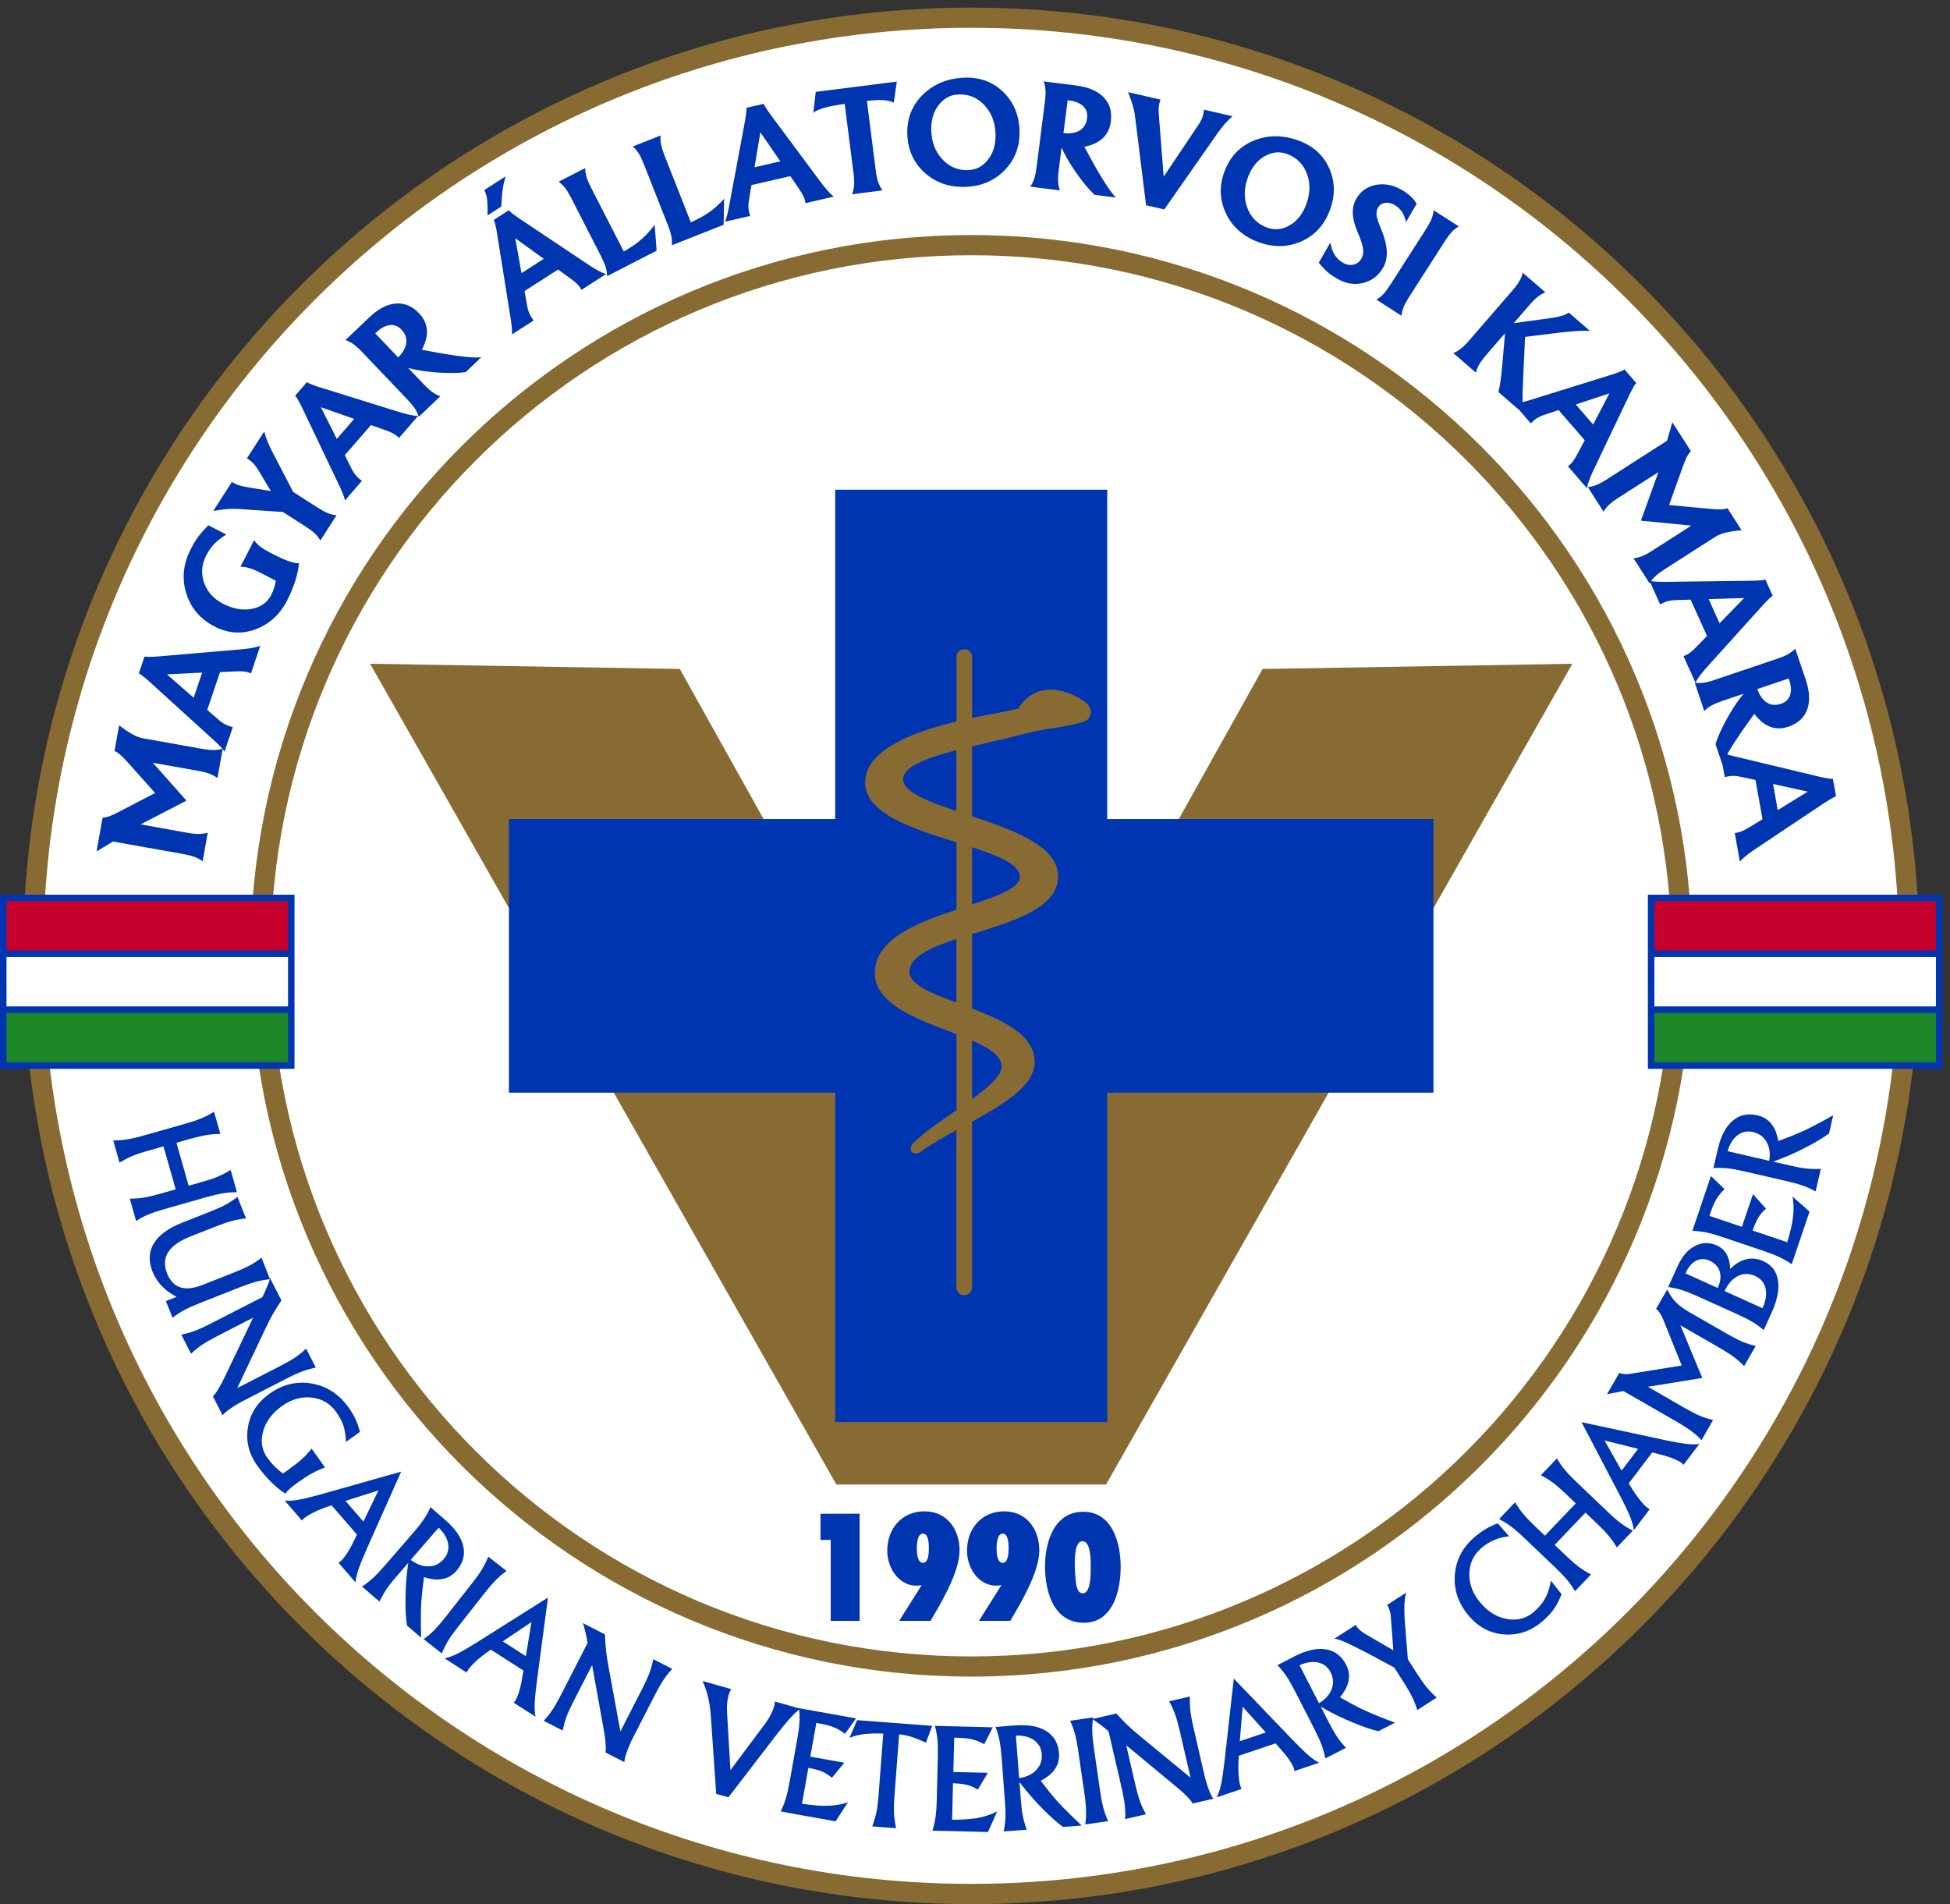 <?xml version="1.0" encoding="utf-8"?>
<!-- Generator: Adobe Illustrator 27.0.0, SVG Export Plug-In . SVG Version: 6.00 Build 0)  -->
<svg version="1.1" id="Layer_1" xmlns="http://www.w3.org/2000/svg" xmlns:xlink="http://www.w3.org/1999/xlink" x="0px" y="0px"
	 viewBox="0 0 512.3 500.23" style="enable-background:new 0 0 512.3 500.23;" xml:space="preserve">
<rect x="0" y="0" width="512.3" height="500.23" fill="#333333" stroke="none"/>
<style type="text/css">
	.st0{fill-rule:evenodd;clip-rule:evenodd;fill:#FFFFFF;}
	.st1{fill-rule:evenodd;clip-rule:evenodd;fill:#876B32;}
	.st2{fill:#876B32;}
	.st3{fill:#0035B2;}
	.st4{fill:#C7002D;}
	.st5{fill:#FFFFFF;}
	.st6{fill:#1D8629;}
	.st7{fill-rule:evenodd;clip-rule:evenodd;fill:#0035B2;}
</style>
<path class="st0" d="M255.15,4.04c136.52,0,247.2,110.68,247.2,247.2s-110.68,247.2-247.2,247.2S7.95,387.76,7.95,251.24
	S118.62,4.04,255.15,4.04"/>
<polygon class="st1" points="268.95,288.13 241.35,288.13 178.6,175.75 97.23,174.38 219.73,390 290.58,390 413.08,174.38 
	331.7,175.75 "/>
<path class="st2" d="M385.31,120.96C352,87.65,305.98,67.05,255.15,67.05S158.31,87.65,125,120.96
	c-33.31,33.31-53.91,79.33-53.91,130.15c0,50.83,20.6,96.85,53.91,130.15c33.31,33.31,79.33,53.91,130.15,53.91
	s96.85-20.6,130.15-53.91c33.31-33.31,53.91-79.33,53.91-130.15C439.22,200.29,418.62,154.27,385.31,120.96 M255.15,61.75
	c52.29,0,99.63,21.2,133.9,55.46c34.27,34.27,55.46,81.61,55.46,133.9c0,52.29-21.2,99.63-55.46,133.9
	c-34.27,34.27-81.61,55.46-133.9,55.46s-99.63-21.2-133.9-55.46c-34.27-34.27-55.46-81.61-55.46-133.9
	c0-52.29,21.2-99.63,55.46-133.9C155.52,82.95,202.86,61.75,255.15,61.75z"/>
<path class="st2" d="M427.56,78.71C383.44,34.59,322.48,7.3,255.15,7.3c-67.33,0-128.28,27.29-172.4,71.41
	c-44.12,44.12-71.41,105.08-71.41,172.4c0,67.33,27.29,128.28,71.41,172.4c44.12,44.12,105.08,71.41,172.4,71.41
	c67.33,0,128.28-27.29,172.4-71.41c44.12-44.12,71.41-105.08,71.41-172.4C498.97,183.79,471.68,122.83,427.56,78.71 M255.15,2
	c68.79,0,131.07,27.88,176.15,72.97c45.08,45.08,72.97,107.36,72.97,176.15c0,68.79-27.88,131.07-72.97,176.15
	c-45.08,45.08-107.36,72.97-176.15,72.97c-68.79,0-131.07-27.88-176.15-72.97C33.92,382.19,6.04,319.91,6.04,251.12
	c0-68.79,27.88-131.07,72.97-176.15C124.08,29.88,186.36,2,255.15,2z"/>
<path class="st3" d="M474.9,207.96l-9.08-1.99l1.22,6.86l7.86-4.84L474.9,207.96z M457.61,199.17l19.36,4.64
	c1,0.25,1.94,0.46,2.82,0.62c0.88,0.16,1.46,0.22,1.75,0.19l0.41,2.3l0.41,2.3c-0.28,0.07-0.8,0.33-1.57,0.79
	c-0.77,0.45-1.58,0.97-2.43,1.56l-16.56,11.05c-1.19,0.77-2.14,1.45-2.85,2.01c-0.7,0.56-1.33,1.13-1.86,1.7l-0.67-3.75l-0.67-3.75
	c0.6-0.05,1.21-0.19,1.81-0.43c0.6-0.24,1.33-0.63,2.2-1.17l3.28-2.01l-1.84-10.31l-3.79-0.82c-0.77-0.18-1.47-0.26-2.11-0.25
	c-0.64,0-1.36,0.11-2.17,0.33l-0.59-3.33l-0.6-3.35c0.46,0.24,1.13,0.49,1.98,0.75C454.76,198.49,455.99,198.8,457.61,199.17z
	 M461.66,181.04L461.66,181.04c0.61,1.65,1.44,2.82,2.49,3.51c1.09,0.71,2.35,0.82,3.77,0.34c1.22-0.41,2.01-1.17,2.37-2.29
	c0.36-1.11,0.27-2.49-0.28-4.12l-0.08-0.24L461.66,181.04z M450.55,178.59l16.39-5.54c1.16-0.39,2.09-0.78,2.8-1.18
	c0.71-0.39,1.34-0.88,1.9-1.45l1.25,3.7l1.49,4.39c1.06,3.12,1.19,5.76,0.4,7.9c-0.79,2.15-2.44,3.65-4.94,4.5
	c-2.51,0.85-4.79,0.46-6.85-1.16c-0.74-0.59-1.44-1.33-2.11-2.22l-3.43,4.83c-1.41,2.07-2.48,3.74-3.22,5.01
	c-0.74,1.27-1.32,2.42-1.73,3.48l-1.81-5.36c0.56-1.8,1.48-3.88,2.77-6.25c1.28-2.37,2.56-4.39,3.85-6.04l0.77-0.94l-5.63,1.9
	c-1.17,0.4-2.11,0.79-2.82,1.19c-0.71,0.39-1.34,0.88-1.89,1.44l-1.25-3.71l-1.26-3.73c0.78,0.12,1.57,0.12,2.37,0.01
	C448.39,179.24,449.38,178.99,450.55,178.59z M458.19,157.11l-9.29,0.29l2.87,6.35l6.43-6.62L458.19,157.11z M439.27,152.84
	l19.91-0.25c1.03,0,1.99-0.03,2.88-0.09c0.89-0.06,1.47-0.14,1.74-0.24l0.96,2.13l0.96,2.13c-0.25,0.14-0.69,0.52-1.33,1.15
	c-0.64,0.63-1.29,1.33-1.97,2.11l-13.34,14.78c-0.96,1.04-1.72,1.93-2.27,2.65c-0.55,0.71-1.01,1.42-1.39,2.11l-1.57-3.47
	l-1.57-3.47c0.57-0.19,1.12-0.48,1.65-0.86c0.52-0.38,1.14-0.94,1.85-1.68l2.69-2.76l-4.32-9.55l-3.87,0.13
	c-0.79,0.02-1.49,0.11-2.11,0.27c-0.62,0.16-1.29,0.45-2.02,0.85l-1.39-3.08l-1.4-3.1c0.51,0.12,1.21,0.2,2.11,0.24
	C436.34,152.88,437.61,152.88,439.27,152.84z M425.2,130.75c-1.04,0.67-1.86,1.28-2.44,1.83c-0.59,0.55-1.08,1.17-1.48,1.85
	l-2.06-3.22l-2.08-3.24c0.78-0.08,1.55-0.26,2.3-0.57c0.75-0.3,1.65-0.79,2.69-1.46l15.82-10.15l1.41-4.84l2.44,3.8l2.44,3.8
	c-0.39,0.36-0.75,0.87-1.09,1.52c-0.34,0.66-0.72,1.6-1.16,2.84l-3.48,9.74l0.02,0.03l10.35,0.97c1.32,0.14,2.35,0.19,3.1,0.18
	c0.74-0.02,1.36-0.13,1.85-0.31l1.85,2.88l1.86,2.89c-1.81,0.18-3.24,0.4-4.29,0.67c-1.05,0.27-1.96,0.65-2.72,1.14l-13.23,8.48
	c-1.04,0.67-1.86,1.28-2.44,1.83c-0.59,0.55-1.08,1.17-1.48,1.85l-2.11-3.29l-2.12-3.31c0.78-0.08,1.55-0.26,2.3-0.57
	c0.75-0.3,1.65-0.79,2.69-1.46l10.23-6.56l0.01,0.02l-13.28-1.3l0-0.01l4.59-12.74L425.2,130.75z M422.81,103.34l-8.82,2.93
	l4.56,5.26l4.27-8.18L422.81,103.34z M403.45,104.64l19.01-5.92c0.99-0.29,1.9-0.59,2.74-0.91c0.84-0.32,1.37-0.56,1.6-0.73
	l1.53,1.77l1.53,1.77c-0.2,0.21-0.52,0.7-0.95,1.48c-0.43,0.78-0.86,1.65-1.29,2.58l-8.57,17.97c-0.63,1.27-1.1,2.34-1.42,3.18
	c-0.32,0.84-0.56,1.65-0.73,2.42l-2.49-2.88l-2.49-2.88c0.5-0.35,0.94-0.78,1.33-1.3c0.39-0.51,0.82-1.22,1.29-2.13l1.79-3.41
	l-6.86-7.92l-3.67,1.23c-0.75,0.24-1.4,0.53-1.95,0.87c-0.55,0.33-1.11,0.8-1.69,1.39l-2.21-2.56l-2.23-2.57
	c0.52-0.03,1.22-0.15,2.09-0.37C400.66,105.5,401.88,105.14,403.45,104.64z M390.46,93.25c-0.81,0.93-1.42,1.75-1.83,2.45
	c-0.41,0.7-0.71,1.43-0.89,2.19l-2.96-2.56l-2.97-2.58c0.73-0.29,1.41-0.69,2.04-1.2c0.64-0.5,1.36-1.22,2.17-2.16l11.33-13.08
	c0.8-0.92,1.41-1.74,1.81-2.44c0.41-0.7,0.71-1.44,0.91-2.21l2.96,2.57l2.97,2.57c-0.73,0.29-1.41,0.69-2.04,1.2
	c-0.64,0.5-1.36,1.22-2.17,2.16l-4.11,4.74l0,0l9.66-1.33c1.23-0.17,2.21-0.37,2.93-0.58c0.72-0.22,1.34-0.51,1.87-0.87l2.79,2.41
	l2.79,2.42c-0.66-0.08-1.55-0.09-2.7-0.03c-1.15,0.06-2.79,0.2-4.93,0.42l-9.43,1.17l-0.59,13.04c-0.08,1.98-0.1,3.5-0.07,4.57
	c0.03,1.07,0.12,1.94,0.26,2.59l-3.28-2.84l-3.3-2.86c0.22-0.98,0.41-2.04,0.57-3.16c0.15-1.12,0.31-2.57,0.46-4.34l0.7-8.02
	l0.01,0.01L390.46,93.25z M365.27,74.8l9.34-14.56c0.67-1.04,1.15-1.93,1.46-2.69c0.31-0.75,0.5-1.52,0.57-2.3l3.3,2.11l3.31,2.12
	c-0.68,0.4-1.3,0.89-1.85,1.48c-0.56,0.59-1.17,1.4-1.83,2.44l-9.34,14.56c-0.67,1.05-1.16,1.95-1.46,2.69
	c-0.3,0.74-0.49,1.51-0.57,2.3l-3.29-2.11l-3.31-2.12c0.68-0.39,1.3-0.89,1.86-1.47C363.98,76.67,364.59,75.85,365.27,74.8z
	 M369.38,58.35c-0.25-1.12-0.62-2.03-1.1-2.75c-0.48-0.72-1.13-1.31-1.94-1.77c-0.83-0.48-1.67-0.66-2.48-0.53
	c-0.82,0.13-1.43,0.54-1.82,1.23c-0.35,0.6-0.48,1.28-0.38,2.03c0.09,0.75,0.43,1.82,1.03,3.22c0.97,2.29,1.51,4.29,1.63,6.01
	c0.12,1.71-0.2,3.21-0.94,4.51c-1.22,2.12-2.97,3.47-5.24,4.03c-2.27,0.57-4.51,0.22-6.72-1.05c-1.1-0.63-2-1.25-2.69-1.84
	c-0.68-0.59-1.44-1.4-2.26-2.44l3.04-5.28c0.22,1.31,0.6,2.39,1.14,3.25c0.54,0.85,1.26,1.54,2.18,2.07
	c0.91,0.52,1.82,0.68,2.74,0.48c0.92-0.21,1.61-0.72,2.08-1.54c0.44-0.76,0.6-1.64,0.46-2.62c-0.12-0.97-0.58-2.39-1.39-4.24
	c-0.8-1.87-1.24-3.53-1.31-4.98c-0.06-1.44,0.25-2.76,0.92-3.93c1.14-1.98,2.84-3.19,5.12-3.63c2.28-0.44,4.56,0,6.84,1.32
	c0.91,0.52,1.7,1.1,2.37,1.74c0.68,0.64,1.18,1.28,1.51,1.92L369.38,58.35z M332.71,59.73c2.01,0.79,4,0.64,5.97-0.46
	c1.97-1.09,3.43-2.86,4.39-5.3c1.13-2.87,1.25-5.59,0.35-8.14c-0.9-2.55-2.6-4.32-5.1-5.31c-2-0.79-3.99-0.64-5.96,0.46
	c-1.97,1.09-3.43,2.87-4.4,5.32c-1.13,2.86-1.24,5.57-0.33,8.13C328.54,56.99,330.23,58.75,332.71,59.73z M330.26,63.47
	c-3.93-1.55-6.69-4.1-8.3-7.66c-1.61-3.56-1.66-7.25-0.15-11.07c1.51-3.84,4.15-6.48,7.91-7.93c3.77-1.44,7.73-1.35,11.9,0.3
	c3.7,1.46,6.28,3.94,7.73,7.43c1.45,3.5,1.42,7.16-0.09,11c-1.51,3.83-4.06,6.49-7.67,8C337.97,65.04,334.19,65.02,330.26,63.47z
	 M298.13,30.05c-0.08-0.64-0.25-1.4-0.52-2.28c-0.26-0.88-0.67-2.06-1.23-3.56l4.26,0.98l4.26,0.98c-0.24,0.6-0.39,1.22-0.46,1.86
	c-0.07,0.63-0.06,1.43,0.03,2.39l1.25,15.98l0.01,0l9.11-13.59c0.44-0.64,0.77-1.26,1-1.86c0.23-0.6,0.38-1.31,0.48-2.14l3.73,0.86
	l3.75,0.87c-0.77,0.68-1.44,1.35-2.04,2.03c-0.59,0.68-1.23,1.51-1.93,2.48l-13.95,19.97l-2.39-0.55l-2.39-0.55L298.13,30.05z
	 M279.39,34.98L279.39,34.98c1.75,0.17,3.17-0.06,4.25-0.7c1.12-0.67,1.77-1.76,1.96-3.24c0.16-1.27-0.18-2.32-1.02-3.13
	c-0.84-0.81-2.12-1.33-3.83-1.55l-0.25-0.03L279.39,34.98z M272.33,43.91l2.18-17.16c0.15-1.21,0.21-2.22,0.16-3.03
	c-0.04-0.81-0.2-1.59-0.47-2.34l3.87,0.49l4.6,0.58c3.27,0.42,5.7,1.45,7.28,3.1c1.59,1.65,2.22,3.79,1.88,6.41
	c-0.33,2.63-1.68,4.51-4.04,5.66c-0.85,0.41-1.83,0.71-2.92,0.92l2.84,5.2c1.24,2.17,2.28,3.86,3.09,5.08
	c0.81,1.22,1.6,2.25,2.37,3.07l-5.61-0.71c-1.37-1.29-2.84-3.03-4.41-5.22c-1.57-2.19-2.82-4.22-3.75-6.11l-0.5-1.11l-0.75,5.9
	c-0.16,1.23-0.21,2.24-0.16,3.05c0.04,0.81,0.2,1.59,0.47,2.33l-3.88-0.49l-3.9-0.5c0.44-0.65,0.79-1.36,1.05-2.13
	C271.97,46.13,272.17,45.13,272.33,43.91z M254.25,44.69c2.17-0.05,3.94-0.97,5.32-2.75c1.39-1.78,2.04-3.98,1.98-6.6
	c-0.08-3.09-1.03-5.63-2.85-7.63c-1.82-2-4.08-2.96-6.77-2.9c-2.15,0.05-3.92,0.97-5.3,2.75c-1.38,1.77-2.04,3.98-1.97,6.62
	c0.08,3.08,1.03,5.62,2.86,7.61C249.35,43.8,251.59,44.76,254.25,44.69z M253.46,49.09c-4.22,0.11-7.76-1.17-10.64-3.81
	c-2.87-2.65-4.36-6.03-4.46-10.13c-0.1-4.12,1.29-7.58,4.19-10.38c2.91-2.8,6.59-4.26,11.07-4.37c3.98-0.1,7.32,1.18,10.02,3.83
	c2.7,2.66,4.1,6.04,4.21,10.16c0.1,4.11-1.21,7.56-3.94,10.36C261.17,47.54,257.69,48.99,253.46,49.09z M224.25,45.65l-2.33-18.36
	c-2.01,0.29-3.61,0.58-4.78,0.88c-1.69,0.42-2.85,0.91-3.46,1.49l0.31-2.76l0.32-2.76l10-1.27l11.29-1.43l-0.39,2.77l-0.41,2.78
	c-0.78-0.4-1.74-0.63-2.88-0.69c-1.03-0.06-2.42,0.01-4.17,0.22l2.34,18.39c0.15,1.15,0.35,2.11,0.61,2.88
	c0.26,0.77,0.64,1.51,1.14,2.23l-3.99,0.51l-4.01,0.51c0.31-0.82,0.49-1.63,0.56-2.44C224.44,47.78,224.4,46.8,224.25,45.65z
	 M199.76,34.79l-1.54,9.16l6.79-1.57l-5.23-7.6L199.76,34.79z M191.85,52.5l3.66-19.57c0.2-1.01,0.37-1.96,0.48-2.85
	c0.11-0.89,0.15-1.47,0.11-1.75l2.28-0.53l2.28-0.53c0.09,0.27,0.37,0.78,0.87,1.53c0.49,0.75,1.05,1.53,1.68,2.35l11.87,15.98
	c0.83,1.15,1.56,2.06,2.15,2.74c0.59,0.67,1.19,1.27,1.8,1.78l-3.71,0.86l-3.71,0.86c-0.08-0.6-0.25-1.2-0.52-1.78
	c-0.27-0.59-0.69-1.3-1.28-2.14l-2.18-3.18l-10.21,2.36l-0.63,3.82c-0.14,0.78-0.19,1.49-0.15,2.13c0.04,0.64,0.18,1.36,0.44,2.15
	l-3.3,0.76l-3.31,0.76c0.22-0.48,0.43-1.15,0.65-2.02C191.31,55.37,191.56,54.13,191.85,52.5z M176.5,64.44
	c0.08-0.78,0.04-1.57-0.12-2.37c-0.15-0.8-0.46-1.77-0.91-2.92l-6.35-16.1c-0.45-1.14-0.89-2.05-1.32-2.74
	c-0.43-0.69-0.94-1.3-1.54-1.83l3.64-1.44l3.66-1.44c-0.08,0.78-0.04,1.57,0.12,2.37c0.15,0.8,0.46,1.77,0.91,2.92l6.91,17.52
	c1.63-0.73,3.02-1.47,4.16-2.21c1.65-1.08,3.18-2.41,4.58-3.98l-0.06,3.4l-0.07,3.44l-7.25,2.86L176.5,64.44z M159.48,72.55
	c0-0.79-0.11-1.57-0.35-2.34c-0.23-0.78-0.63-1.72-1.19-2.82l-7.89-15.4c-0.56-1.09-1.08-1.95-1.58-2.59
	c-0.49-0.64-1.06-1.2-1.71-1.67l3.49-1.79l3.5-1.79c0,0.79,0.11,1.57,0.35,2.34c0.23,0.78,0.63,1.72,1.19,2.82l8.59,16.76
	c1.55-0.89,2.86-1.76,3.93-2.61c1.54-1.23,2.93-2.71,4.17-4.41l0.27,3.39l0.26,3.43l-6.94,3.55L159.48,72.55z M128.09,56.58
	c0.05-1.71,0-3.17-0.15-4.39c-0.08-0.66-0.31-1.41-0.68-2.28l5.58-3.58c-0.37,1.21-0.61,2.27-0.74,3.16
	c-0.2,1.33-0.33,2.91-0.4,4.77L128.09,56.58z M135.37,62.61l1.64,9.15l5.86-3.76l-7.48-5.4L135.37,62.61z M133.88,81.95l-3.14-19.66
	c-0.15-1.02-0.31-1.97-0.51-2.84c-0.19-0.87-0.36-1.43-0.49-1.69l1.97-1.26l1.97-1.26c0.17,0.23,0.61,0.61,1.33,1.15
	c0.71,0.54,1.51,1.09,2.37,1.65l16.56,11.06c1.17,0.8,2.16,1.42,2.95,1.86c0.79,0.44,1.55,0.79,2.29,1.07l-3.21,2.06l-3.21,2.06
	c-0.27-0.54-0.64-1.04-1.09-1.5c-0.45-0.46-1.09-0.99-1.93-1.58l-3.12-2.26l-8.82,5.65l0.69,3.81c0.13,0.78,0.32,1.46,0.58,2.05
	c0.25,0.59,0.63,1.22,1.14,1.87l-2.85,1.83l-2.86,1.84c0.05-0.52,0.02-1.23-0.06-2.12C134.34,84.84,134.16,83.59,133.88,81.95z
	 M104.6,93.89L104.6,93.89c1.24-1.25,1.95-2.49,2.14-3.74c0.18-1.29-0.25-2.48-1.28-3.56c-0.89-0.93-1.91-1.33-3.08-1.18
	c-1.16,0.14-2.37,0.8-3.62,2l-0.18,0.17L104.6,93.89z M107.07,105L95.13,92.48c-0.84-0.89-1.59-1.57-2.25-2.04
	c-0.66-0.48-1.36-0.85-2.11-1.11l2.83-2.69l3.35-3.2c2.39-2.28,4.72-3.51,7-3.7c2.28-0.19,4.34,0.67,6.16,2.59
	c1.83,1.92,2.44,4.15,1.84,6.7c-0.22,0.92-0.6,1.87-1.13,2.85l5.83,1.08c2.47,0.4,4.44,0.67,5.9,0.81c1.46,0.14,2.75,0.17,3.88,0.1
	l-4.09,3.9c-1.86,0.25-4.14,0.29-6.84,0.13c-2.69-0.16-5.06-0.47-7.1-0.94l-1.18-0.31l4.1,4.3c0.85,0.89,1.61,1.58,2.27,2.05
	c0.66,0.48,1.36,0.85,2.1,1.1l-2.83,2.7l-2.85,2.72c-0.22-0.75-0.55-1.47-0.99-2.16C108.57,106.68,107.92,105.9,107.07,105z
	 M84.32,107l4.16,8.31l4.56-5.26l-8.7-3.06L84.32,107z M88.37,125.97L79.8,108c-0.43-0.94-0.86-1.8-1.29-2.58
	c-0.43-0.78-0.75-1.27-0.95-1.48l1.53-1.77l1.53-1.77c0.23,0.17,0.76,0.41,1.6,0.73c0.84,0.32,1.75,0.62,2.74,0.91l19.01,5.92
	c1.35,0.44,2.47,0.75,3.35,0.95c0.88,0.2,1.71,0.32,2.5,0.38l-2.49,2.88l-2.49,2.88c-0.42-0.44-0.91-0.82-1.47-1.13
	c-0.56-0.32-1.33-0.64-2.29-0.97l-3.63-1.28l-6.86,7.92l1.74,3.46c0.34,0.71,0.72,1.31,1.13,1.8c0.41,0.5,0.95,0.99,1.62,1.48
	l-2.21,2.56l-2.23,2.57c-0.1-0.51-0.33-1.18-0.66-2.01C89.63,128.61,89.1,127.46,88.37,125.97z M74.33,134.51L74.33,134.51
	l-11.68-0.8c-1.08-0.05-2.11-0.04-3.1,0.04c-0.99,0.09-2.17,0.25-3.52,0.49l2.44-3.81l2.45-3.83c0.46,0.34,1,0.61,1.62,0.82
	c0.63,0.21,1.46,0.4,2.51,0.59l6.11,1l-3.26-5.45c-0.42-0.7-0.86-1.3-1.31-1.77c-0.45-0.48-1.02-0.94-1.71-1.38l2.27-3.54l2.27-3.54
	c0.23,0.94,0.53,1.86,0.9,2.75c0.37,0.9,0.88,1.98,1.54,3.24l5.17,9.92l6.39,4.1c1.05,0.67,1.95,1.16,2.69,1.46
	c0.74,0.3,1.51,0.49,2.3,0.57l-2.11,3.29L84.18,142c-0.4-0.68-0.89-1.3-1.47-1.85c-0.58-0.55-1.4-1.16-2.45-1.84L74.33,134.51z
	 M75.53,157.59c-1.95,3.81-4.74,6.39-8.37,7.73c-3.63,1.34-7.2,1.11-10.71-0.69c-3.8-1.95-6.31-4.86-7.51-8.73
	c-1.21-3.88-0.81-7.76,1.18-11.65c0.65-1.27,1.29-2.33,1.91-3.18c0.63-0.85,1.52-1.87,2.69-3.08l4.74,2.43
	c-1.34,0.84-2.41,1.66-3.19,2.47c-0.78,0.82-1.49,1.85-2.12,3.09c-1.2,2.35-1.38,4.73-0.53,7.13c0.85,2.41,2.53,4.26,5.03,5.53
	c2.6,1.33,5.09,1.77,7.48,1.32c2.39-0.44,4.09-1.66,5.11-3.64l0.01-0.02c0.62-1.21,1.02-2.45,1.21-3.75l-4.12-2.11
	c-1.09-0.56-2.02-0.95-2.8-1.19c-0.78-0.23-1.56-0.36-2.36-0.37l1.78-3.47l1.78-3.48c0.47,0.64,1.03,1.2,1.67,1.7
	c0.64,0.49,1.51,1.02,2.6,1.58l0.99,0.5c1.62,0.83,2.92,1.41,3.91,1.75c0.99,0.34,1.88,0.51,2.66,0.52
	c-0.35,3.08-1.37,6.28-3.07,9.59L75.53,157.59z M43.89,177.19l6.99,6.12l2.23-6.6l-9.21,0.45L43.89,177.19z M54.81,193.22
	l-14.73-13.4c-0.75-0.7-1.47-1.34-2.17-1.9c-0.7-0.56-1.17-0.9-1.44-1.01l0.75-2.21l0.75-2.21c0.28,0.07,0.86,0.09,1.76,0.07
	c0.89-0.02,1.85-0.09,2.88-0.19l19.84-1.7c1.42-0.11,2.57-0.24,3.46-0.39c0.89-0.15,1.7-0.35,2.46-0.59l-1.22,3.61l-1.22,3.61
	c-0.55-0.25-1.15-0.41-1.79-0.49c-0.64-0.08-1.47-0.09-2.49-0.03l-3.84,0.18l-3.36,9.92l2.92,2.54c0.59,0.53,1.17,0.94,1.73,1.24
	c0.56,0.31,1.25,0.56,2.06,0.75l-1.08,3.2l-1.09,3.22c-0.29-0.44-0.75-0.97-1.37-1.61C56.97,195.19,56.04,194.32,54.81,193.22z
	 M49.2,218.78c1.22,0.22,2.23,0.32,3.04,0.31c0.81,0,1.59-0.12,2.34-0.35l-0.67,3.76l-0.68,3.78c-0.63-0.48-1.32-0.86-2.08-1.14
	c-0.76-0.29-1.74-0.54-2.96-0.76l-18.5-3.3l-4.32,2.6l0.79-4.44l0.79-4.44c0.53,0,1.14-0.13,1.83-0.38c0.69-0.25,1.62-0.68,2.78-1.3
	l9.17-4.78l0.01-0.03l-6.93-7.75c-0.87-1-1.59-1.74-2.15-2.23c-0.56-0.49-1.09-0.83-1.57-1.03l0.6-3.37l0.6-3.38
	c1.45,1.1,2.64,1.91,3.6,2.42c0.96,0.52,1.88,0.85,2.77,1.01l15.47,2.76c1.22,0.22,2.23,0.32,3.04,0.31c0.81,0,1.59-0.12,2.34-0.35
	l-0.69,3.85l-0.69,3.87c-0.63-0.48-1.32-0.86-2.08-1.14c-0.76-0.29-1.74-0.54-2.96-0.76l-11.97-2.14l0-0.02l8.86,9.97l0,0.01
	l-12.03,6.23L49.2,218.78z"/>
<path class="st3" d="M464.8,304.96L464.8,304.96c0.3-1.8,0.13-3.36-0.55-4.68c-0.75-1.52-1.99-2.48-3.7-2.88
	c-1.56-0.36-2.96-0.04-4.2,0.95c-1.14,0.93-1.96,2.29-2.46,4.09L464.8,304.96z M469.42,310.31l-11.28-2.6
	c-1.68-0.39-3.1-0.64-4.28-0.77c-1.17-0.12-2.41-0.15-3.71-0.08l0.69-2.98l0.47-2.02c0.79-3.43,2.09-5.9,3.9-7.43
	c1.81-1.53,3.99-2,6.54-1.41c2.29,0.53,3.89,1.98,4.81,4.35c0.28,0.75,0.49,1.55,0.64,2.39l3.35-1.26c1.57-0.62,3.17-1.32,4.79-2.13
	c1.62-0.8,3.71-1.93,6.28-3.37l-1.1,4.78c-1.48,1.11-3.53,2.34-6.13,3.68c-2.6,1.34-5.04,2.43-7.33,3.27l-1.24,0.45l4.57,1.05
	c1.69,0.39,3.12,0.65,4.29,0.77c1.17,0.12,2.4,0.15,3.69,0.07l-0.68,2.95l-0.69,2.98c-1.11-0.61-2.22-1.12-3.33-1.51
	C472.54,311.1,471.13,310.7,469.42,310.31z"/>
<path class="st3" d="M470.72,332.14c-1.04-0.72-2.1-1.33-3.17-1.84c-1.06-0.51-2.43-1.04-4.09-1.61l-10.97-3.71
	c-1.63-0.55-3.02-0.95-4.18-1.19c-1.15-0.24-2.38-0.39-3.69-0.44l1.65-4.88l3.22-9.51l1.78,1.71l1.8,1.74
	c-0.87,0.82-1.57,1.68-2.11,2.57c-0.54,0.89-1.04,2.02-1.5,3.39l-0.36,1.06l8.53,2.88l2.91-8.59l1.71,1.91l1.71,1.91
	c-0.8,0.67-1.45,1.43-1.97,2.27c-0.52,0.84-1.01,1.94-1.48,3.32l-0.05,0.15l9.07,3.07c0.73-2.38,1.21-4.37,1.45-5.98
	c0.31-2.14,0.3-4.15-0.06-6.01l2.24,1.96l2.24,1.99l-3.04,8.99L470.72,332.14z"/>
<path class="st3" d="M442.81,334.54l8.46,3.83l0.07-0.16c0.69-1.53,0.84-2.92,0.45-4.19c-0.39-1.26-1.28-2.2-2.64-2.82
	c-1.23-0.56-2.4-0.55-3.52,0c-1.12,0.55-2.02,1.58-2.7,3.08L442.81,334.54z M453.07,339.18l9.97,4.51l0.02-0.05
	c0.87-1.92,1.13-3.63,0.78-5.15c-0.35-1.51-1.25-2.59-2.72-3.26c-1.59-0.72-3.12-0.71-4.59,0.03
	C455.13,335.98,453.97,337.29,453.07,339.18z M456.48,345.3l-10.55-4.77c-1.57-0.71-2.92-1.24-4.04-1.6
	c-1.13-0.35-2.33-0.62-3.63-0.8l1.26-2.78l1.19-2.64c1.17-2.6,2.69-4.39,4.57-5.37c1.87-0.98,3.82-1.02,5.84-0.11
	c1.84,0.83,2.93,2.41,3.3,4.73c0.07,0.46,0.11,0.94,0.12,1.44c0.66-0.69,1.36-1.25,2.11-1.69c2.14-1.28,4.33-1.41,6.57-0.4
	c2.22,1,3.52,2.68,3.89,5.05c0.38,2.36-0.19,5.22-1.71,8.58l-0.78,1.73l-1.25,2.77c-0.97-0.82-1.96-1.53-2.97-2.14
	C459.4,346.7,458.09,346.03,456.48,345.3z"/>
<path class="st3" d="M442.65,369.93c1.5,0.86,2.8,1.53,3.89,1.99c1.09,0.46,2.26,0.84,3.52,1.14l-1.51,2.63l-1.52,2.65
	c-0.88-0.91-1.8-1.71-2.75-2.42c-0.95-0.7-2.18-1.49-3.7-2.37l-14.09-8.1l-4.29,0.82l1.61-2.8l1.61-2.8
	c0.32,0.17,0.73,0.28,1.24,0.32c0.51,0.05,1.02,0.03,1.54-0.06l13.61-2.19l0.01-0.01l-4.79-11.89c-0.28-0.7-0.59-1.32-0.95-1.86
	c-0.35-0.54-0.7-0.91-1.02-1.09l1.47-2.55l1.48-2.57c0.65,1.35,1.41,2.46,2.26,3.33c0.85,0.88,2.03,1.75,3.53,2.61l10.04,5.77
	c1.5,0.86,2.8,1.53,3.89,1.99c1.09,0.46,2.26,0.84,3.52,1.14l-1.51,2.63l-1.52,2.65c-0.88-0.91-1.8-1.71-2.75-2.42
	c-0.95-0.7-2.18-1.49-3.7-2.37l-10.28-5.91l-0.01,0.02l5.74,13.79l0,0.01l-14.28,2.31l-0.01,0.01L442.65,369.93z"/>
<path class="st3" d="M421.57,378.47l4.44,7.89l4.36-5.73l-8.78-2.18L421.57,378.47z M425.81,393.31l-10.3-19.66l0.02-0.02l21.7,4.67
	c2.5,0.53,4.42,0.88,5.77,1.03c1.35,0.16,2.5,0.17,3.43,0.05l-2.07,2.72l-2.07,2.72c-0.35-0.45-1.08-0.92-2.17-1.4
	c-1.09-0.49-2.36-0.91-3.81-1.27l-2.23-0.57l-6.19,8.13l0.24,0.34c0.87,1.54,1.82,2.94,2.84,4.19c1.02,1.24,1.83,2,2.44,2.25
	l-2.08,2.74l-2.09,2.75c-0.14-1.05-0.47-2.21-0.97-3.48C427.76,397.22,426.94,395.5,425.81,393.31z"/>
<path class="st3" d="M408.67,411.88l-8.38-7.99c-1.25-1.19-2.34-2.13-3.28-2.84c-0.95-0.7-2-1.36-3.17-1.97l2.1-2.2l2.1-2.21
	c0.65,1.1,1.35,2.1,2.1,3.01c0.75,0.91,1.76,1.97,3.02,3.17l2.72,2.6l8.1-8.49l-2.72-2.6c-1.25-1.19-2.34-2.13-3.28-2.84
	c-0.95-0.7-2-1.36-3.16-1.96l2.1-2.2l2.1-2.21c0.65,1.1,1.35,2.1,2.11,3.01c0.75,0.91,1.76,1.97,3.02,3.17l8.38,7.99
	c1.25,1.2,2.36,2.15,3.3,2.86c0.95,0.7,1.99,1.35,3.14,1.95l-2.09,2.19l-2.11,2.21c-0.64-1.09-1.34-2.09-2.09-3
	c-0.75-0.91-1.76-1.97-3.03-3.18l-3.11-2.97l-8.1,8.49l3.11,2.97c1.26,1.2,2.36,2.15,3.3,2.85c0.95,0.7,1.99,1.35,3.14,1.95
	l-2.09,2.19l-2.11,2.21c-0.64-1.09-1.34-2.09-2.1-3C410.95,414.16,409.94,413.1,408.67,411.88"/>
<path class="st3" d="M410.26,418.83c-0.66,1.62-1.34,2.94-2.05,3.94c-0.71,1.01-1.68,2.05-2.91,3.11c-2.98,2.58-6.3,3.75-9.97,3.52
	c-3.67-0.23-6.78-1.82-9.33-4.76c-2.79-3.22-4.06-6.8-3.8-10.74c0.26-3.95,1.97-7.29,5.13-10.02c1-0.87,1.99-1.59,2.95-2.17
	c0.96-0.58,2.04-1.08,3.22-1.51l2.97,3.43c-1.33,0.1-2.61,0.41-3.87,0.94c-1.25,0.53-2.4,1.24-3.43,2.14
	c-2.07,1.8-3.12,4.07-3.15,6.82c-0.03,2.75,0.97,5.3,3,7.65c2.04,2.36,4.39,3.76,7.04,4.18c2.65,0.44,4.95-0.19,6.9-1.88
	c1.31-1.14,2.31-2.33,3-3.59c0.69-1.26,1.18-2.8,1.49-4.63L410.26,418.83z"/>
<path class="st3" d="M366.29,438.08L366.29,438.08l-6.96-3.72c-2.58-1.35-4.51-2.31-5.79-2.88c-1.28-0.57-2.28-0.89-2.97-0.99
	l2.81-1.8l2.83-1.81c0.15,0.37,0.44,0.77,0.87,1.19c0.42,0.42,0.9,0.79,1.44,1.11l7.54,4.39l-0.01,0l-0.65-8.8
	c-0.04-0.6-0.15-1.21-0.36-1.81c-0.2-0.6-0.42-1.04-0.66-1.31l2.53-1.62l2.53-1.62c-0.29,1.02-0.46,2.24-0.49,3.65
	c-0.04,1.41,0.06,3.4,0.28,5.96l0.65,7.92l2.46,3.84c0.94,1.46,1.78,2.64,2.53,3.56c0.75,0.91,1.62,1.79,2.59,2.63l-2.55,1.64
	l-2.57,1.65c-0.36-1.21-0.81-2.35-1.33-3.41c-0.51-1.06-1.24-2.33-2.19-3.81L366.29,438.08z"/>
<path class="st3" d="M346.52,447.45L346.52,447.45c1.57-0.92,2.65-2.07,3.22-3.43c0.68-1.55,0.62-3.12-0.18-4.69
	c-0.73-1.43-1.88-2.3-3.43-2.6c-1.45-0.27-3.02-0.02-4.72,0.76L346.52,447.45z M345.4,454.42l-5.28-10.31
	c-0.79-1.53-1.51-2.79-2.17-3.77c-0.66-0.98-1.44-1.94-2.34-2.89l2.72-1.39l1.85-0.95c3.13-1.6,5.86-2.2,8.2-1.8
	c2.34,0.4,4.1,1.76,5.29,4.09c1.07,2.09,0.99,4.25-0.23,6.48c-0.4,0.7-0.87,1.37-1.41,2.03l3.13,1.75c1.48,0.8,3.05,1.57,4.71,2.29
	c1.66,0.72,3.86,1.59,6.62,2.63l-4.37,2.24c-1.8-0.42-4.06-1.19-6.76-2.31c-2.7-1.12-5.11-2.29-7.22-3.49l-1.15-0.66l2.14,4.17
	c0.79,1.54,1.52,2.8,2.17,3.78c0.66,0.97,1.43,1.93,2.32,2.87l-2.7,1.38l-2.72,1.39c-0.25-1.24-0.58-2.41-0.99-3.52
	C346.8,457.32,346.2,455.99,345.4,454.42z"/>
<path class="st3" d="M326.46,448.42l-0.74,9.02l6.82-2.31l-6.06-6.72L326.46,448.42z M321.66,463.09l2.48-22.06l0.03-0.01
	l15.37,16.02c1.77,1.84,3.17,3.2,4.2,4.09c1.03,0.89,1.97,1.54,2.82,1.96l-3.23,1.09l-3.24,1.1c-0.04-0.57-0.38-1.36-1.01-2.37
	c-0.63-1.01-1.45-2.07-2.44-3.18l-1.53-1.73l-9.68,3.27l0.01,0.42c-0.14,1.77-0.14,3.46,0,5.06c0.15,1.6,0.4,2.68,0.76,3.23
	l-3.26,1.1l-3.27,1.11c0.47-0.95,0.85-2.09,1.14-3.43C321.09,467.42,321.37,465.53,321.66,463.09z"/>
<path class="st3" d="M298.32,469.08c0.39,1.69,0.79,3.09,1.19,4.2c0.4,1.11,0.92,2.23,1.56,3.36l-2.72,0.63l-2.75,0.63
	c0.07-1.27,0.03-2.48-0.1-3.66c-0.13-1.17-0.39-2.61-0.78-4.33l-3.49-15.1c-0.79-0.66-1.46-1.2-2.02-1.61
	c-1.21-0.93-1.98-1.44-2.32-1.56l3.19-0.74l3.2-0.74c1.05,1.17,2.03,2.2,2.95,3.07c0.92,0.87,2.01,1.83,3.28,2.87l13.27,10.93
	l-2.89-12.52c-0.39-1.68-0.78-3.07-1.18-4.18c-0.4-1.11-0.92-2.23-1.56-3.37l2.73-0.63l2.74-0.63c-0.06,1.28-0.03,2.5,0.1,3.67
	c0.13,1.18,0.39,2.61,0.78,4.32l2.91,12.62c0.3,1.32,0.69,2.58,1.14,3.78c0.46,1.21,0.87,2.02,1.23,2.46l-2.72,0.63l-2.75,0.63
	c-0.15-0.37-0.63-0.99-1.46-1.84c-0.82-0.85-1.77-1.7-2.82-2.55l-13.15-10.91L298.32,469.08z"/>
<path class="st3" d="M284.91,471.29l-1.66-11.46c-0.25-1.7-0.53-3.12-0.83-4.27c-0.31-1.14-0.73-2.3-1.28-3.49l3-0.44l3.02-0.44
	c-0.17,1.27-0.23,2.49-0.2,3.66c0.03,1.17,0.17,2.63,0.42,4.37l1.66,11.46c0.25,1.72,0.53,3.14,0.83,4.29
	c0.31,1.14,0.73,2.29,1.27,3.47l-3,0.43l-3.02,0.44c0.17-1.26,0.24-2.47,0.2-3.66C285.31,474.51,285.17,473.05,284.91,471.29"/>
<path class="st3" d="M267.74,467.13L267.74,467.13c1.8-0.25,3.24-0.88,4.3-1.92c1.23-1.17,1.78-2.64,1.65-4.39
	c-0.12-1.6-0.84-2.84-2.15-3.73c-1.23-0.81-2.77-1.19-4.64-1.13L267.74,467.13z M264.01,473.13l-0.88-11.55
	c-0.13-1.72-0.31-3.15-0.54-4.32c-0.23-1.16-0.58-2.35-1.04-3.57l3.05-0.23l2.07-0.16c3.51-0.27,6.25,0.23,8.26,1.51
	c2,1.27,3.1,3.21,3.29,5.82c0.18,2.34-0.73,4.3-2.72,5.89c-0.64,0.49-1.33,0.93-2.09,1.33l2.21,2.82c1.06,1.32,2.2,2.63,3.46,3.94
	c1.25,1.31,2.95,2.97,5.09,4.99l-4.89,0.37c-1.5-1.08-3.28-2.67-5.34-4.75c-2.05-2.08-3.83-4.09-5.31-6.02l-0.8-1.05l0.36,4.67
	c0.13,1.73,0.31,3.17,0.54,4.33c0.23,1.15,0.57,2.33,1.03,3.54l-3.02,0.23l-3.05,0.23c0.25-1.24,0.4-2.45,0.45-3.63
	C264.18,476.35,264.14,474.89,264.01,473.13z"/>
<path class="st3" d="M244.96,480.95c0.38-1.21,0.65-2.4,0.82-3.57c0.17-1.17,0.28-2.63,0.32-4.39l0.29-11.58
	c0.04-1.72,0.01-3.17-0.1-4.35c-0.11-1.17-0.34-2.39-0.67-3.65l5.15,0.13l10.04,0.25l-1.11,2.21l-1.13,2.23
	c-1.04-0.58-2.07-1-3.08-1.25c-1.01-0.25-2.24-0.39-3.68-0.43l-1.12-0.03l-0.23,9l9.07,0.23l-1.32,2.2l-1.32,2.2
	c-0.87-0.56-1.79-0.96-2.75-1.21c-0.95-0.25-2.16-0.39-3.61-0.43l-0.16,0l-0.24,9.57c2.49-0.01,4.54-0.14,6.14-0.38
	c2.14-0.34,4.05-0.94,5.72-1.84l-1.21,2.72l-1.23,2.72l-9.49-0.24L244.96,480.95z"/>
<path class="st3" d="M230.79,471.96l1.26-16.53c-1.45-0.05-2.7-0.04-3.76,0.03c-2.04,0.14-3.74,0.5-5.1,1.1l0.99-2.32l0.99-2.33
	l9.19,0.7l10.55,0.8l-0.82,2.21l-0.85,2.21c-1.56-0.72-2.9-1.26-4.01-1.6c-0.97-0.28-1.98-0.48-3.01-0.6l-1.27,16.64
	c-0.12,1.59-0.15,2.97-0.08,4.15c0.07,1.18,0.25,2.47,0.55,3.88l-3.13-0.24l-3.15-0.24c0.5-1.31,0.86-2.55,1.1-3.7
	C230.48,474.97,230.66,473.58,230.79,471.96"/>
<path class="st3" d="M205.1,475.88c0.56-1.14,1-2.27,1.35-3.4c0.34-1.13,0.67-2.56,0.98-4.29l2.04-11.4c0.3-1.7,0.49-3.13,0.56-4.31
	c0.06-1.18,0.03-2.41-0.11-3.71l5.07,0.91l9.89,1.77l-1.43,2.02l-1.46,2.04c-0.94-0.74-1.89-1.3-2.86-1.7
	c-0.96-0.4-2.16-0.73-3.57-0.98l-1.1-0.2l-1.58,8.86l8.93,1.6l-1.63,1.98l-1.63,1.98c-0.78-0.69-1.63-1.22-2.53-1.61
	c-0.91-0.39-2.07-0.71-3.5-0.97l-0.15-0.03l-1.68,9.43c2.46,0.37,4.5,0.55,6.13,0.55c2.17-0.01,4.15-0.32,5.94-0.95l-1.61,2.51
	l-1.63,2.51l-9.34-1.67L205.1,475.88z"/>
<path class="st3" d="M186.73,450.53c-0.16-1.85-0.39-3.42-0.71-4.74c-0.32-1.31-0.8-2.7-1.44-4.17l3.76,1.07l3.76,1.07
	c-0.41,0.6-0.73,1.48-0.92,2.63c-0.2,1.15-0.25,2.39-0.16,3.69l0.88,14.95l0.01,0l9.05-12.13c0.75-0.96,1.38-2.02,1.88-3.17
	c0.5-1.14,0.75-2.05,0.73-2.72l3.35,0.95l3.37,0.96c-0.69,0.45-1.48,1.16-2.38,2.12c-0.9,0.96-2.14,2.44-3.72,4.45l-12.82,16.69
	l-3.21-0.91L186.73,450.53z"/>
<path class="st3" d="M150.61,447.09c-0.79,1.54-1.39,2.87-1.8,3.98c-0.41,1.11-0.73,2.3-0.97,3.57l-2.49-1.27l-2.51-1.29
	c0.87-0.93,1.62-1.88,2.28-2.86c0.66-0.98,1.39-2.25,2.19-3.81l7.06-13.79c-0.18-1.01-0.34-1.85-0.5-2.53
	c-0.33-1.49-0.59-2.38-0.77-2.69l2.92,1.49l2.92,1.5c0.04,1.57,0.14,2.99,0.28,4.25c0.14,1.26,0.36,2.69,0.66,4.31l3.11,16.91
	l5.86-11.43c0.78-1.53,1.38-2.85,1.79-3.96c0.41-1.11,0.73-2.3,0.98-3.58l2.49,1.28l2.5,1.28c-0.87,0.94-1.63,1.89-2.29,2.87
	c-0.66,0.98-1.39,2.25-2.18,3.8l-5.9,11.52c-0.62,1.2-1.13,2.41-1.56,3.63c-0.43,1.22-0.64,2.11-0.64,2.67l-2.49-1.27l-2.51-1.29
	c0.13-0.38,0.15-1.16,0.06-2.35c-0.08-1.18-0.26-2.44-0.51-3.77l-3.03-16.81L150.61,447.09z"/>
<path class="st3" d="M139.6,426.15l-7.51,5.06l6.06,3.89l1.47-8.93L139.6,426.15z M125.15,431.56l18.78-11.84l0.03,0.02l-2.92,22.01
	c-0.33,2.53-0.52,4.48-0.57,5.84c-0.05,1.36,0.03,2.5,0.23,3.42l-2.87-1.84l-2.88-1.85c0.42-0.39,0.83-1.14,1.22-2.27
	c0.4-1.13,0.72-2.43,0.96-3.9l0.39-2.27l-8.6-5.51l-0.32,0.27c-1.47,0.99-2.79,2.05-3.95,3.16c-1.16,1.12-1.84,1.99-2.04,2.61
	l-2.9-1.86l-2.91-1.87c1.04-0.23,2.17-0.64,3.39-1.25C121.41,433.83,123.06,432.87,125.15,431.56z"/>
<path class="st3" d="M116.96,424.93l7.15-9.1c1.06-1.35,1.9-2.54,2.52-3.55c0.61-1.01,1.16-2.12,1.65-3.33l2.39,1.88l2.4,1.88
	c-1.03,0.75-1.96,1.55-2.79,2.38c-0.83,0.83-1.79,1.94-2.88,3.32l-7.15,9.1c-1.07,1.36-1.91,2.55-2.53,3.56
	c-0.61,1.01-1.16,2.11-1.64,3.32l-2.38-1.87l-2.4-1.89c1.03-0.74,1.95-1.53,2.79-2.37C114.9,427.43,115.86,426.32,116.96,424.93"/>
<path class="st3" d="M107.91,409.8L107.91,409.8c1.45,1.11,2.91,1.68,4.39,1.71c1.7,0.05,3.13-0.59,4.28-1.92
	c1.05-1.21,1.43-2.6,1.13-4.16c-0.29-1.44-1.11-2.8-2.47-4.09L107.91,409.8z M101.03,411.38l7.58-8.75c1.13-1.3,2.02-2.44,2.69-3.42
	c0.66-0.98,1.26-2.06,1.8-3.25l2.31,2l1.57,1.36c2.66,2.3,4.23,4.61,4.74,6.93c0.5,2.32-0.1,4.46-1.81,6.44
	c-1.54,1.77-3.57,2.51-6.1,2.21c-0.79-0.11-1.59-0.29-2.41-0.55l-0.45,3.55c-0.19,1.68-0.32,3.42-0.36,5.23
	c-0.05,1.81-0.03,4.18,0.04,7.12l-3.71-3.21c-0.29-1.83-0.42-4.21-0.38-7.14c0.03-2.92,0.21-5.6,0.54-8.01l0.18-1.31l-3.07,3.54
	c-1.14,1.31-2.03,2.46-2.69,3.43c-0.65,0.97-1.25,2.05-1.79,3.23l-2.29-1.98l-2.31-2c1.06-0.69,2.02-1.44,2.9-2.24
	C98.86,413.77,99.87,412.71,101.03,411.38z"/>
<path class="st3" d="M99.39,391.57l-8.63,2.73l4.71,5.44l3.94-8.15L99.39,391.57z M84,392.67l21.36-6.04l0.02,0.02l-9.03,20.28
	c-1.03,2.33-1.76,4.15-2.2,5.44c-0.43,1.29-0.68,2.41-0.75,3.35l-2.24-2.58l-2.24-2.59c0.51-0.25,1.12-0.86,1.82-1.84
	c0.7-0.97,1.37-2.13,2.02-3.47l1.02-2.07l-6.69-7.72l-0.39,0.17c-1.69,0.53-3.25,1.17-4.68,1.91c-1.43,0.74-2.33,1.39-2.7,1.93
	l-2.25-2.6l-2.26-2.61c1.06,0.08,2.26,0,3.6-0.24C79.77,393.78,81.62,393.33,84,392.67z"/>
<path class="st3" d="M67.61,385.08c-2.25-3.17-3.08-6.56-2.47-10.15c0.6-3.6,2.49-6.53,5.67-8.78c3.47-2.47,7.18-3.36,11.12-2.67
	c3.94,0.69,7.16,2.79,9.64,6.28c0.76,1.07,1.35,2.04,1.76,2.92c0.42,0.87,0.83,2.04,1.26,3.49l-3.7,2.63
	c-0.06-1.66-0.28-3.06-0.66-4.23c-0.38-1.16-1.02-2.36-1.91-3.61c-1.59-2.23-3.72-3.49-6.42-3.8c-2.7-0.3-5.3,0.43-7.79,2.2
	c-2.58,1.84-4.24,4.05-4.97,6.64c-0.74,2.59-0.37,4.92,1.09,6.98l0.01,0.01c1.18,1.65,2.55,3.02,4.12,4.12l1.56-1.11
	c1.4-1,2.54-1.9,3.42-2.69c0.88-0.8,1.71-1.71,2.52-2.74l1.76,2.47l1.77,2.49c-1.2,0.43-2.32,0.93-3.35,1.5
	c-1.03,0.56-2.26,1.35-3.7,2.37l-0.42,0.3c-0.71,0.51-1.29,0.96-1.73,1.36c-0.44,0.39-0.86,0.85-1.25,1.34
	c-2.67-1.78-5.12-4.23-7.35-7.36L67.61,385.08z"/>
<path class="st3" d="M56.86,351.13c-1.54,0.79-2.81,1.52-3.79,2.18c-0.98,0.66-1.94,1.44-2.88,2.33l-1.27-2.49l-1.29-2.51
	c1.24-0.25,2.41-0.58,3.52-0.99c1.1-0.41,2.44-1.01,4-1.82l13.79-7.06c0.45-0.92,0.8-1.71,1.07-2.35c0.6-1.4,0.92-2.28,0.94-2.63
	l1.49,2.92l1.5,2.92c-0.88,1.3-1.63,2.51-2.26,3.61c-0.62,1.1-1.28,2.4-1.98,3.88l-7.36,15.54l11.43-5.86
	c1.53-0.78,2.79-1.51,3.76-2.16c0.98-0.66,1.94-1.44,2.89-2.34l1.28,2.49l1.28,2.5c-1.25,0.25-2.43,0.58-3.54,0.99
	c-1.11,0.41-2.44,1.01-3.99,1.81L63.95,368c-1.2,0.62-2.33,1.29-3.39,2.03c-1.06,0.74-1.75,1.33-2.08,1.79l-1.27-2.49l-1.29-2.51
	c0.33-0.23,0.8-0.86,1.42-1.87c0.62-1.01,1.22-2.13,1.79-3.36l7.37-15.42L56.86,351.13z"/>
<path class="st3" d="M56.87,322.14l-6.59,2.6c-3,1.17-5.02,2.56-6.07,4.18c-1.05,1.61-1.16,3.48-0.32,5.6
	c0.77,1.94,1.92,3.17,3.47,3.68c1.55,0.51,3.49,0.3,5.82-0.62l8.47-3.34c1.6-0.63,2.92-1.23,3.96-1.79c1.04-0.56,2.07-1.24,3.1-2.04
	l1.11,2.82l1.12,2.84c-1.27,0.13-2.48,0.34-3.62,0.65c-1.14,0.3-2.52,0.77-4.15,1.41l-10.78,4.25c-1.61,0.64-2.94,1.24-3.98,1.79
	c-1.04,0.57-2.07,1.24-3.09,2.04l-0.86-2.19l-0.87-2.21l2.81-1.11l-0.82-0.45c-2.67-1.57-4.51-3.64-5.52-6.2
	c-1.09-2.76-0.97-5.23,0.36-7.41c1.33-2.18,3.81-3.99,7.44-5.42l7.47-2.95c1.6-0.63,2.92-1.23,3.96-1.79
	c1.04-0.56,2.07-1.24,3.1-2.04l1.11,2.82l1.12,2.84c-1.27,0.13-2.48,0.34-3.62,0.65C59.88,321.03,58.5,321.5,56.87,322.14"/>
<path class="st3" d="M37.68,298.34l11.14-3.16c1.66-0.47,3.03-0.93,4.11-1.39c1.09-0.46,2.18-1.03,3.3-1.73l0.83,2.92l0.83,2.93
	c-1.28,0-2.5,0.1-3.66,0.29c-1.16,0.19-2.59,0.52-4.26,0.99l-3.62,1.03l3.21,11.29l3.62-1.03c1.66-0.47,3.03-0.93,4.12-1.39
	c1.09-0.46,2.18-1.03,3.29-1.73l0.83,2.92l0.83,2.93c-1.28,0-2.5,0.1-3.67,0.29c-1.16,0.19-2.59,0.52-4.27,0.99l-11.14,3.16
	c-1.67,0.47-3.05,0.94-4.14,1.39c-1.09,0.46-2.18,1.03-3.27,1.72l-0.83-2.91l-0.83-2.94c1.27,0,2.48-0.09,3.64-0.28
	c1.16-0.19,2.59-0.52,4.28-1l4.14-1.18l-3.21-11.29l-4.14,1.18c-1.67,0.47-3.05,0.94-4.13,1.39c-1.09,0.46-2.18,1.03-3.27,1.72
	l-0.83-2.91l-0.83-2.94c1.27,0,2.48-0.09,3.65-0.28C34.56,299.15,35.99,298.82,37.68,298.34"/>
<path class="st3" d="M286.55,412.45c0,1.37-0.04,6.15-2.1,6.15c-1.77,0-1.84-3.36-1.95-4.59c-0.11-1.05-0.14-2.1-0.14-3.15
	c0-1.37,0-5.97,2.02-5.97c2.1,0,2.17,4.59,2.17,6.04V412.45z M294.42,411.64c0-6.25-2.15-14.48-9.83-14.48
	c-7.68,0-10.04,8.02-10.04,14.35c0,6.54,2.19,14.81,10.21,14.81C292.43,426.33,294.42,417.8,294.42,411.64z"/>
<polygon class="st3" points="225.84,425.82 225.84,397.67 215.56,397.69 215.56,404.57 218.24,404.55 218.24,425.82 "/>
<path class="st3" d="M244.48,425.82c2.42-4.19,7.61-12.58,7.61-18.49c0-5.57-3.29-10.28-9.2-10.28c-5.99,0-9.79,4.54-9.79,10.37
	c0,4.96,3.63,10.05,9.04,9.02l-5.91,9.38H244.48z M244.03,406.79c0,1.35-0.16,3.8-1.53,3.8c-1.37,0-1.63-2.24-1.63-3.67
	c0-1.48,0.16-4.01,1.63-4.01C243.91,402.91,244.03,405.4,244.03,406.79z"/>
<path class="st3" d="M265.43,425.82c2.42-4.19,7.61-12.58,7.61-18.49c0-5.57-3.29-10.28-9.2-10.28c-5.99,0-9.79,4.54-9.79,10.37
	c0,4.96,3.63,10.05,9.04,9.02l-5.91,9.38H265.43z M264.98,406.79c0,1.35-0.16,3.8-1.53,3.8c-1.37,0-1.63-2.24-1.63-3.67
	c0-1.48,0.16-4.01,1.63-4.01C264.86,402.91,264.98,405.4,264.98,406.79z"/>
<polygon class="st3" points="77.37,264.41 77.37,266.11 77.37,280.8 0,280.8 0,266.11 0,264.41 0,251.43 0,249.73 0,235.05 
	0.85,235.05 77.37,235.05 77.37,249.73 77.37,251.43 "/>
<rect x="1.71" y="236.75" class="st4" width="73.96" height="12.97"/>
<rect x="1.71" y="251.43" class="st5" width="73.96" height="12.97"/>
<rect x="1.71" y="266.11" class="st6" width="73.96" height="12.97"/>
<polygon class="st3" points="510.3,264.41 510.3,266.11 510.3,280.8 432.93,280.8 432.93,266.11 432.93,264.41 432.93,251.43 
	432.93,249.73 432.93,235.05 433.79,235.05 510.3,235.05 510.3,249.73 510.3,251.43 "/>
<rect x="434.64" y="236.75" class="st4" width="73.96" height="12.97"/>
<rect x="434.64" y="251.43" class="st5" width="73.96" height="12.97"/>
<rect x="434.64" y="266.11" class="st6" width="73.96" height="12.97"/>
<polygon class="st7" points="219.42,128.65 290.89,128.65 290.89,215.18 376.59,215.18 376.59,287.06 290.89,287.06 290.89,373.59 
	219.42,373.59 219.42,287.06 133.71,287.06 133.71,215.18 219.42,215.18 "/>
<path class="st1" d="M241.51,209.24c2.54,1.34,5.99,2.56,9.75,3.82v-15.98c-4.01,1.04-7.53,2.13-10.05,3.39
	c-2.51,1.25-4.01,2.66-3.95,4.33C237.32,206.46,238.95,207.9,241.51,209.24 M242.61,259.68c2.26,1.31,5.35,2.49,8.65,3.72v-16.71
	c-3.36,1.11-6.4,2.26-8.62,3.62c-2.25,1.37-3.67,2.95-3.71,4.9C238.89,256.93,240.33,258.36,242.61,259.68z M260.69,276.28
	c-1.37-1.04-3.21-2-5.32-2.92v15.4c2.2-1.6,4.16-3.16,5.57-4.64c1.47-1.54,2.33-2.98,2.2-4.25
	C263.01,278.54,262.11,277.36,260.69,276.28z M264.13,226.03c-2.27-1.23-5.35-2.34-8.76-3.45v15.03c3.49-1.14,6.67-2.24,8.96-3.43
	c2.3-1.2,3.7-2.48,3.61-4C267.86,228.61,266.42,227.27,264.13,226.03z M284.3,183.89c0.34,0.21,0.62,0.41,0.84,0.58
	c0.7,0.52,1.12,1.15,1.31,1.79c0.13,0.44,0.16,0.88,0.09,1.3c-0.07,0.42-0.24,0.81-0.48,1.13c-0.3,0.4-0.73,0.72-1.25,0.88
	c-3.31,1.01-5.82,1.38-8.35,1.76c-2.09,0.31-4.18,0.63-6.73,1.3c-3.27,0.86-6.67,1.66-9.98,2.43l-4.38,1.03v18.36
	c5.32,1.76,10.83,3.67,15.08,6.07c4.37,2.48,7.4,5.49,7.53,9.43c0.28,8.35-11.26,11.93-21.93,15.24l-0.68,0.21v19.56
	c4.12,1.57,8.23,3.31,11.31,5.53c3.18,2.3,5.27,5.11,5.14,8.76c-0.11,3.07-2.17,5.81-5.28,8.36c-3.02,2.48-7.03,4.78-11.17,7.06
	v43.56c0,0.56-0.23,1.08-0.6,1.45c-0.37,0.37-0.89,0.6-1.45,0.6c-0.57,0-1.08-0.23-1.45-0.6c-0.37-0.37-0.6-0.89-0.6-1.45v-41.32
	c-1.64,0.9-3.26,1.8-4.8,2.71c-1.69,1-3.29,2.01-4.72,3.05l-0.01,0.01c-0.29,0.21-0.72,0.35-1.13,0.37
	c-0.44,0.02-0.88-0.1-1.12-0.45l-0.01-0.01c-0.23-0.34-0.26-0.75-0.16-1.16c0.1-0.44,0.36-0.89,0.66-1.18
	c2.72-2.67,6.73-5.44,10.67-8.15l0.64-0.44v-19.97l-2.11-0.81c-9.16-3.51-19.32-7.4-19.35-15.22c-0.02-4.52,2.84-7.88,7.01-10.52
	c4.06-2.57,9.36-4.48,14.45-6.16v-17.68l-0.04-0.01c-11.24-3.52-23.9-7.47-23.96-15.63c-0.03-4.41,3.22-7.79,7.93-10.41
	c4.56-2.54,10.5-4.37,16.08-5.71v-16.95c0-0.57,0.23-1.08,0.6-1.45c0.37-0.37,0.89-0.6,1.45-0.6c0.57,0,1.08,0.23,1.45,0.6
	c0.37,0.37,0.6,0.89,0.6,1.45v16.02c2.54-0.54,4.88-0.98,6.85-1.35c2.45-0.46,4.32-0.81,5.22-1.1c0.18-0.27,0.36-0.53,0.54-0.78
	c2.64-3.54,5.95-4.41,8.99-4.14C279.98,181.49,282.72,182.88,284.3,183.89z"/>
</svg>
